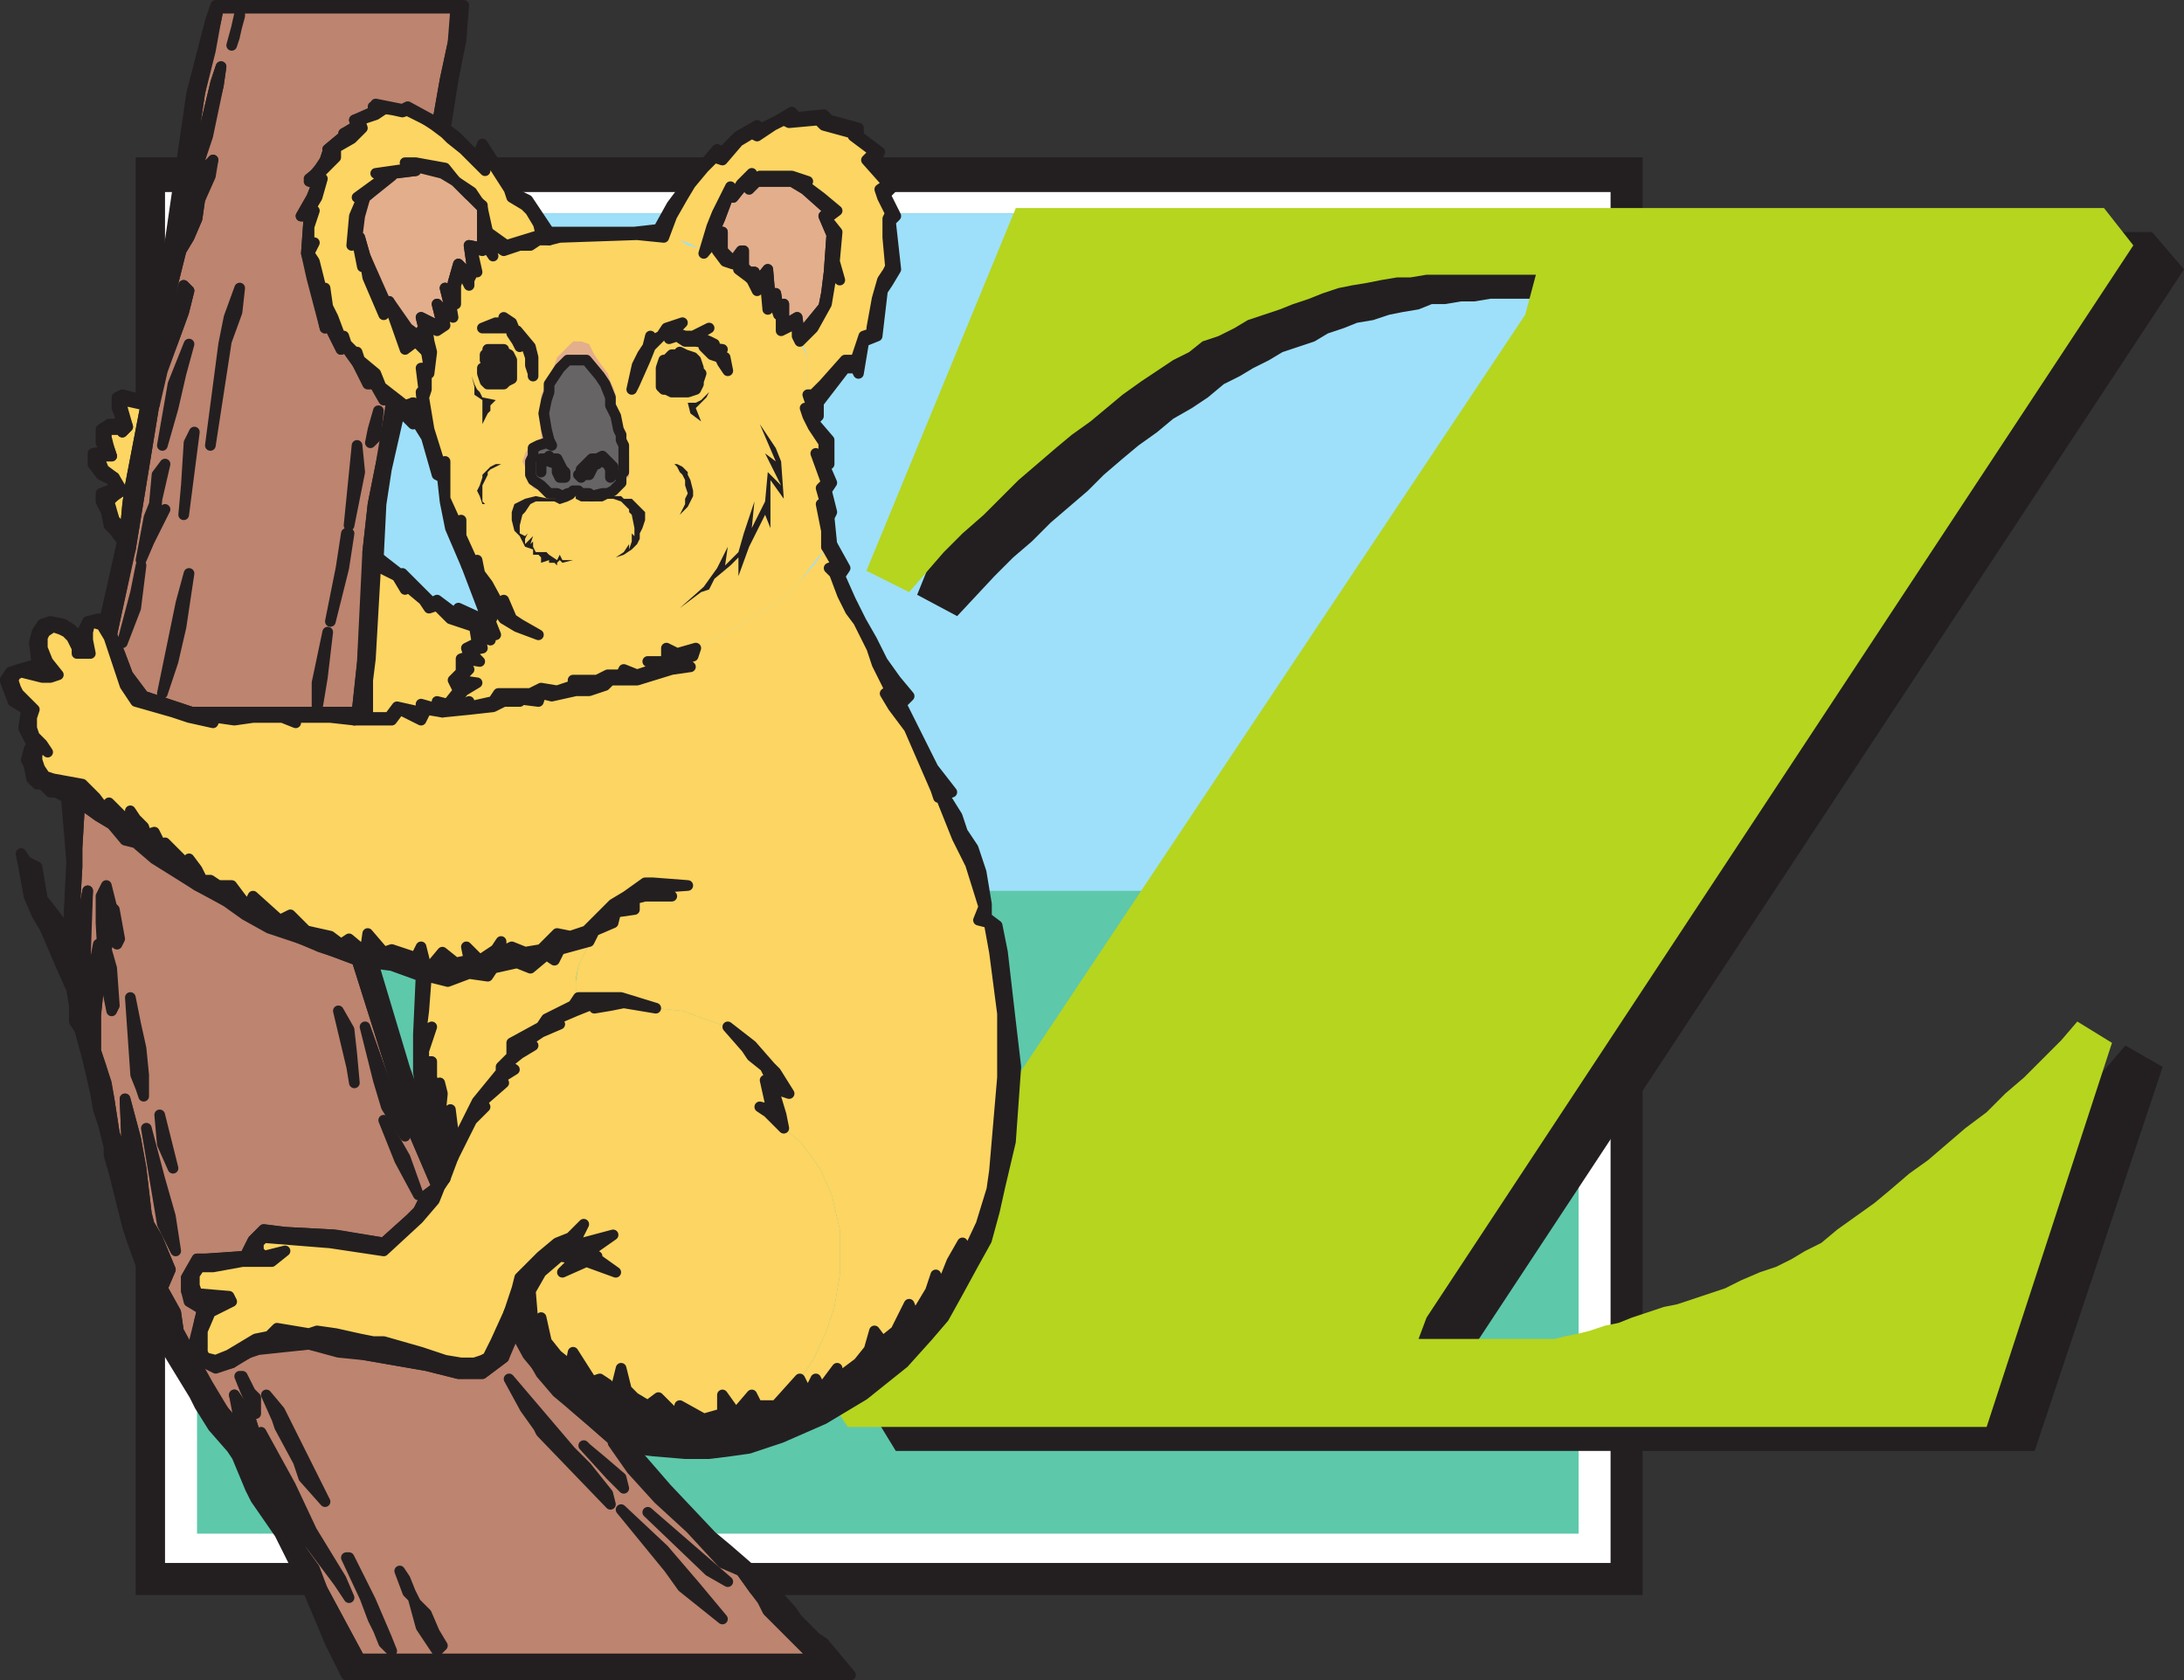 <svg xmlns="http://www.w3.org/2000/svg" width="614.154" height="472.5"><rect width="100%" height="100%" fill="#333333" stroke="none"/><path fill="#231f20" fill-rule="evenodd" d="M38.154 44.25h423.75V448.5H38.154V44.25"/><path fill="#231f20" fill-rule="evenodd" d="M41.904 197.25h416.25v99H41.904v-99"/><path fill="#231f20" fill-rule="evenodd" d="M41.904 205.5h416.25v81.75H41.904V205.5"/><path fill="#231f20" fill-rule="evenodd" d="M41.904 235.5h416.25V258H41.904v-22.5"/><path fill="#fff" fill-rule="evenodd" d="M46.404 54h406.5v385.5h-406.5V54"/><path fill="#fff" fill-rule="evenodd" d="M50.904 199.5h397.5V294h-397.5v-94.5"/><path fill="#fff" fill-rule="evenodd" d="M50.904 207.75h397.5V285h-397.5v-77.25"/><path fill="#fff" fill-rule="evenodd" d="M50.904 235.5h397.5v21.75h-397.5V235.5"/><path fill="#fff" fill-rule="evenodd" d="M56.154 202.5h387.75v93H56.154v-93"/><path fill="#fff" fill-rule="evenodd" d="M56.154 210.75h387.75v75.75H56.154v-75.75"/><path fill="#fff" fill-rule="evenodd" d="M56.154 237.75h387.75v21.75H56.154v-21.75"/><path fill="#5ec8ab" fill-rule="evenodd" d="M55.404 60h388.5v371.25h-388.5V60"/><path fill="#9ee0f9" fill-rule="evenodd" d="M55.404 60h388.5v190.5h-388.5V60"/><path fill="#231f20" fill-rule="evenodd" d="m614.154 75.75-198.75 301.5-3 6h42l3.75-.75 3-1.5 3.75-.75 4.5-1.5 3.75-1.5 4.5-1.5 3.75-.75 18-6 4.5-2.25 5.25-1.5 4.5-2.25 3.75-1.5 4.5-2.25 9-6 5.25-3.75 4.5-3.75 5.25-4.5 5.25-3.75 5.25-4.5 5.25-3.75 10.5-9 6-5.25 10.5-10.5 9-10.5 10.5 6-36 108h-320.25l-8.25-13.5L443.154 96l3-12h-27l-4.5.75h-3.75l-4.5.75h-3.75l-3.75 1.5-4.5.75-3.75.75-4.5 1.5-4.5.75-3.75 1.5-4.5 1.5-3.75 2.25-9 3-3.75 2.25-4.5 2.25-3.75 2.25-4.5 2.25-4.5 3.75-4.5 3-5.25 3-4.5 3.75-5.25 3.75-4.5 3.75-5.25 4.5-4.5 4.5-10.5 9-5.25 5.25-5.25 4.5-5.25 5.25-10.5 11.25-11.25-6 41.25-102h306l9 10.5"/><path fill="#b5d51f" fill-rule="evenodd" d="m599.904 69-198.75 301.5-2.25 6h38.25l3-.75 3.75-.75 3-.75 4.5-1.5 3.75-.75 3.75-1.5 9-3 3.75-.75 13.5-4.5 4.5-2.25 5.25-2.25 4.5-1.5 4.5-2.25 3.75-2.25 4.5-2.25 4.5-3.75 10.5-7.5 4.5-3.75 5.25-4.5 5.25-3.75 10.5-9 6-4.5 5.25-5.25 5.25-4.5 10.5-10.5 4.5-5.25 9.75 6-35.25 108h-320.25l-9-13.5 199.5-299.25 3-11.25h-30.75l-4.5.75h-3.75l-4.5.75-3.75.75-4.5.75-3.75.75-4.5 1.5-3.75 1.5-4.5 1.5-3.75 1.5-9 3-3.75 2.25-4.5 2.25-4.5 1.5-3.75 3-4.5 2.25-9 6-5.25 3.75-9 7.5-5.25 3.75-4.5 3.75-10.5 9-9.75 9.75-6 5.25-5.25 5.25-9.75 11.25-12-6 42-102h306l8.25 10.5"/><path fill="#fdd562" fill-rule="evenodd" d="m224.904 387.75 2.25 4.5 2.25-4.5 1.5 3.75 4.5-6.75v3l6-4.5 2.25-3 2.25-6 2.25 3 3.75-3 3.75-7.5 1.5 4.5 4.5-8.25 1.5-4.5 1.5 3.75 3-7.5 3-4.5-1.5 6.75 6.75-12.75 3-9 .75-6 2.25-26.25v-17.25l-2.25-18-1.5-8.25-3-.75 1.5-3.75-3.75-12-2.25-4.5-2.25-3-3.75-11.25h-1.5V222l-7.5-17.25-4.5-6-2.25-3.75h1.5l-.75-2.25-3-6-1.5-4.5-3.75-7.5-3-3-1.5-4.5-2.25-6-1.5-1.5 2.25-.75-3-5.25-3 4.5-4.5 5.25-7.5 6.75-12.75 7.5-9 4.5-.75 2.25-4.5 2.25 3.75 1.5h-6l-9 3-7.5.75-1.5 1.5-4.5.75h-3.75l-6.75 2.25-3-1.5-.75 2.25h-6l.75.75-4.5-.75-2.25 1.5-15 1.5-4.5-.75-1.5 3-6-3-2.25 3h-10.5l-6.75-.75h-9.75v1.5l-3-1.5h-9l-5.25.75-5.25-.75-.75 1.5-6.75-1.5-3.75-1.5-10.5-3-3.75-4.5-4.5-13.5-2.25-3-.75-.75-2.25-.75-.75 3V180l.75 3.75h-3l-2.25-4.5-1.5-1.5-1.5-.75-2.25-.75-3 3 .75 3 .75 3.75 3 3.75-2.25.75h-2.25l-6-1.5-1.5.75v3.75l.75 1.5 4.5 4.5v2.25l-.75 3 .75 2.25 4.5 4.5-1.5-.75h-.75l-1.5.75v2.25l.75 2.25 1.5 2.25 2.25.75 9 1.5 3.75 3.75 2.25 3 .75-1.5 4.5 4.5h2.25V228l3 4.5.75 2.25 2.25-.75 2.25 4.5.75-1.5 4.5 4.5 2.25 1.5.75-1.5 1.5 3 2.25 3h1.5l2.25 1.5h3.75l5.25 6 .75-3 7.5 6.75 3-1.5 4.5 4.5 6.75 1.5 3 1.5 3-.75 4.5 3.75v-5.25l5.25 5.25 2.25-.75 6 2.25 1.5-3 2.25 6 3.75-4.5 3.75 3 3.75-1.5-.75-3 3.75 3.75 4.5-3 1.5-3v3.75l3-1.5 3.75 1.5 4.5-.75 4.5-4.5 3.75.75 4.5-1.5 7.5-7.5 3.75-2.25 5.25-3.75h3l9 .75-10.5.75 6 2.25h-7.5l-3 .75.75 3-5.25.75-1.5 3-5.25 2.25-1.5 2.25-.75 3-2.25 4.5-.75 4.5v2.25l.75 2.25h12l9.75 3 7.5.75 8.25 3 4.5 1.5 6.75 5.25 5.25 6 1.5 1.5 3.75 6-4.5-1.5 1.5 7.5 1.5 3.75 4.5 3.75 3 3.75 3 4.5 3 6.75 2.25 9.75v12.75l-1.5 9-2.25 6.75-3.75 8.25-3.75 5.25M119.904 99l-3-3-3 1.5-4.5-12-1.5 2.25-4.5-9.75-.75-4.5-.75 1.5-1.5-7.5-1.5.75 1.5-7.5 1.5-5.25h-1.5l8.25-6-3-.75 10.5-1.5-2.25-1.5h3l8.25 1.5 3 3.75 4.5 3 3 3.75 1.5 7.5 5.25 3.75 9.75-3-.75-3-2.25-3-2.25-2.25-3-2.25-1.5-2.25-6-10.5V48l-6-6-3.75-3-1.5-1.5-3-2.25-6.75-3.75h-3l-6-.75 1.5.75-2.25.75-4.5 2.25.75 1.5-3 3-6 3h.75v3l-4.5 5.25 1.5.75-2.25 4.5-1.5 3.75h.75l-.75 5.25v6.75l.75-3-.75 3 .75 2.25.75 3 2.25 6 .75-1.5.75 5.25.75 3 3 5.25h.75l.75 2.25 2.25 2.25.75-.75.75 3 4.5 3.75 1.5 3.75 6.75 5.25 2.25-.75 2.25 5.25v-15.75l2.25.75-.75-4.5m107.25 12h2.25l2.25-3 6-6.75h3l2.25-6.75 2.25-.75v-1.5l1.5-8.25 2.25-5.25.75-2.25.75-1.5-.75-8.25V61.5l.75-2.25-2.25-3.75-.75-2.25 2.25-1.5-6-6.75 2.25-2.25-6-4.5v-.75l-8.25-3-1.5-.75-8.25.75-1.5-.75-3 1.5-4.5 3-1.5-.75-3.75 1.5-4.5 6-2.25-.75-3 3-3 4.5-3 3-2.25 6-3 6h1.5l3 .75 2.25.75 3 1.5 1.5 1.5 2.25-8.25 1.5-3.75 3.75-7.5.75 3.75 2.25-3.75 3-3.75v2.25l3-1.5 8.25.75 4.5.75-2.25.75 6 4.5 4.5 3.75-3 2.25 3 3.75-.75 7.5 1.5 5.25-2.25-1.5-1.5 9-3.75 6.75-3.75 3.75 1.5 2.25.75 3V111"/><path fill="#fdd562" fill-rule="evenodd" d="M119.904 274.5v9.75l-.75 5.25 3-.75-2.25 6v3.75h2.25v4.5l.75 4.5 1.5-3 .75 3-.75 7.5.75 3 2.25-6 .75 6 .75 3 1.5-3.75 3.75-6.75 6.75-9V300l3-3v-3.75l8.25-4.5 1.5-2.25 7.5-3.75 1.5-2.25-.75-2.25v-3l.75-3.75 2.25-4.5.75-3-8.25 3-1.5 2.25-2.25-.75-4.5 3.75-3.75-2.25-6.75 2.25-1.5 1.5-4.5-.75-6.75 2.25-6-.75m-16.5-73.5-.75-3.75.75-6.75v-5.25l2.25-26.25 6 3.75 2.25 3V165l4.5 3.75 2.25 2.25 1.5-.75 3.75 3.75 7.5 2.25.75 4.5-3.75 1.5.75 2.25-2.25.75.75 3.75-3 2.25 1.5 3-3 3h-2.25v2.25l-5.25-2.25v3l-6-2.25-2.25 3.75-6-.75"/><path fill="#bd846f" fill-rule="evenodd" stroke="#231f20" stroke-linecap="round" stroke-linejoin="round" stroke-miterlimit="10" stroke-width="3" d="m22.404 225.75-.75 12.75v5.25l-.75 12.75.75 6.75 1.5-4.5 1.5-8.25-.75 21.75v8.25l.75.75 3-15.75v12.75l-.75 6.75v10.5l3 9 .75 4.5 1.5 9.75 2.25 6 1.5 2.25-.75-18 3 11.25 1.5 8.25 1.5 12.75.75 3 2.25 3.75 3.75 9-2.25 5.25 3.75 6.75.75 5.25 4.5 8.25 3.75 6.75 4.5 7.5 3.75 4.5 2.25 2.25-3-11.25 4.5 6.75 4.5 14.25 1.5 6 3.75 7.5 2.25 2.25 2.25 6.75 3.75 5.25 2.25 6 10.5 19.5h129l-13.5-13.5-1.5-3-3-3-3.75-5.25-5.25-3-8.25-9.75-9-7.5-7.5-8.25-6-8.25-6-5.25-5.25-4.5-4.5-3.75-4.5-5.25-3-5.25-5.25-8.25v3.75l-2.25 5.25-6 4.5h-6.75l-9-2.25-17.25-3-6.75-1.5-9-1.5-14.25.75-7.5 4.5-4.5.75-4.5-1.5-1.5-3 1.5-8.25.75-3-3-2.25-1.5-3v-3.75l3-5.25h3l10.5-.75 2.25-4.5 3-3 6 .75 14.25.75 13.5 2.25 7.5-6.75 2.25-2.25 2.25-4.5 3-2.25-9-21-13.5-42.75-6-2.25-3.75-1.5-6-2.25-9-3.75-6-3-5.25-3.75-9-4.5-12-8.25-5.25-4.5-3-.75-3.75-3.75-3.75-2.25-5.25-3.75m100.5-190.5 2.25-12.75 2.25-10.5.75-9.75h-66.75L60.654 6l-2.25 7.5-2.25 12.75L52.404 51l.75-3.75 3.75-8.25 3.75-15.75 1.5-4.5-.75 5.25-3.75 14.25-1.5 6.75-.75 3-2.25 5.25v3l-1.5 4.5-.75 4.5 2.25-5.25 3-6.75 1.5-4.5v-1.5l2.25-2.25-1.5 3.75-2.25 7.5-.75 5.25-2.25 5.25-2.25 3.75-2.25 9-.75 3.75-1.5 4.5-.75 4.5-.75 3.75-.75 2.25 3-6 3.75-8.25.75-3.75 1.5 1.5-1.5 6-3 8.25-3 7.5-2.25 9.75-6.75 41.25-5.25 24 2.25 5.25 2.25 6 4.5 6 13.5 4.5h46.5l1.5-14.25 1.5-30.75 1.5-13.5 2.25-11.25 3-18h-2.25l-3-5.25-1.5.75-3-6-3.75-5.25-.75 1.5-3.75-7.5-.75 1.5L87.654 78l-1.5-6.75.75-10.5h-2.25l3-5.25 1.5-3.75-2.25-.75 3-3.75 1.5-2.25.75-2.25V42l4.5-3.75v-.75l3.75-1.5-.75-2.25 6.75-2.25-1.5-1.5 4.5.75h4.5l9 4.5"/><path fill="#fdd562" fill-rule="evenodd" d="m149.904 372 2.25-.75 1.5 6 3 4.5 3.75 2.25.75-3.75 5.25 8.25 3-.75 1.5 1.5.75 5.25 1.5-3.75 1.5-6 1.5 6.75 2.25 1.5 3.75 2.25 3-2.25 5.25 5.25.75-3 6.75 3.75 5.25-1.5v-5.25l3.75 5.25 4.5-5.25 1.5 3h6l6-7.5 3.75-5.25 3.75-8.25 2.25-6.75 1.5-9v-12.75l-2.25-9.75-3-6.75-3-4.5-3-3.75-4.5-3.75-4.5-4.5-2.25-1.5 3 .75v-1.5l-1.5-6.75 2.25.75-2.25-4.5-5.25-4.5-5.25-6.75-4.5-1.5-8.25-3-7.5-.75-9-1.5-3.75.75-4.5.75.75-1.5-2.25.75-3.75 1.5-5.25 2.25.75 1.5-5.25 2.25-4.5 3 2.25.75-3.75 2.25-3.75 3 2.25 1.5-5.25 4.5h2.25l-6 5.25.75 1.5-3 3.75-6 9.75-2.25 6-.75 2.25-2.25 3.75-4.5 5.25-9 9-15-2.25-18.75-1.5-1.5.75v3l.75 1.5 6-1.5-3.75 3h-7.5l-9 1.5h-3.75l-1.5 2.25v3l.75 2.25 9.75.75v.75l-5.25 3.75-2.25 5.25-.75 5.25.75 2.25 3 .75 4.5-2.25 6.75-3.75 3.75-1.5 2.25-1.5 9 .75h7.5l6.75 2.25 4.5.75h3l10.5 2.25 6 3 4.5.75h3.75l2.25-.75 1.5-.75 2.25-4.5 3.75-8.25 2.25-6.75.75-3 6-6 4.5-3.75 3.75-1.5 4.5-3.75-3.75 6 11.25-3-6.75 5.25 3 .75v.75l4.5 3.75-8.25-3-6 3 3-3.75-4.5-.75-5.25 4.5-2.25 5.25v9m82.5-218.25v-4.5l-1.5-7.5h1.5l-1.5-5.25 1.5-.75-3-9 2.25 2.25v-4.5l-3-4.5-1.5-3-.75-2.25 2.25.75-1.5-4.5v-9.75l-.75-2.25-2.25-4.5v-3.75l-4.5 3V87l-.75 1.5-1.5-4.5-1.5 3-.75-9-2.25 3.75-1.5-3.75h-.75l-3-2.25.75-3-2.25 1.5-2.25-1.5-2.25-2.25v-3.75l-3.75 4.5-1.5-1.5-3-.75-2.25-1.5-2.25-.75h-2.25l-6.75-.75-21.75.75-3.75.75h-3l-2.25 1.5h-3l-3.75 1.5-4.5-3 .75 4.5-1.5-2.25-1.5.75-2.25-.75.75 6.75-.75-.75-1.5 2.25v2.25l-2.25-4.5-1.5 4.5v5.25l-1.5-.75.75 4.5-3-2.25.75 4.5-2.25.75-3-1.5.75 5.25 1.5 3-1.5 6h-.75v4.5l-.75 2.25 1.5 9 3.75 12 .75-3v10.5l3.75 8.25.75-2.25v4.5l3.75 8.25.75-2.25.75 4.5 2.25 3 5.25 7.5-.75-3 2.25 5.25 2.25 1.5 5.25 3-6-2.25-3-2.25-7.5-9.75 3.75 8.25-.75 2.25 1.5 3.75h-2.25l.75 1.5-3-1.5.75 3.75-3.75.75 3 3-4.5-.75 1.5 3-3 3h5.25l-3.75 3-3 3.75-3 2.25 7.5-3v1.5l7.5-1.5 1.5-2.25h9l2.25-1.5 4.5.75 4.5-.75v-2.25h7.5l2.25-1.5h3.75l.75-1.5 3.75 1.5 6.75-1.5-3.75-2.25h5.25v-3.75l3 2.25 5.25-2.25 9-4.5 12.75-7.5 7.5-6.75 4.5-6 3-3.75"/><path fill="#231f20" fill-rule="evenodd" d="m197.154 166.5 2.25-.75 1.5-3 4.5-3.75 2.25-2.25V162l3-8.25 4.5-9 1.5 3.75V135l3.75 5.25-.75-10.5-1.5-3.75-4.5-6.75 4.5 10.5-3-2.25 4.5 9-3.75-3.75-.75 8.25-3.75 7.5.75-7.5-3 9-1.5 5.25-3.75 3.75.75-5.25-3 6-3.75 5.25-6.75 6 6-4.5"/><path fill="#e3ae8c" fill-rule="evenodd" stroke="#231f20" stroke-linecap="round" stroke-linejoin="round" stroke-miterlimit="10" stroke-width="3" d="M135.654 66.75v-9l-3.75-3-6.75-6.75-9-1.5.75 1.5-6 .75-.75.75-7.5 6-1.5 5.25-.75 6h.75l1.5 5.25 6 13.5.75-.75 5.25 7.5 3 2.25 2.25 1.5-1.5-3 .75-.75-.75-3 4.5 2.25h1.5l-1.5-6 1.5 1.5h2.25l-1.5-6 2.25 3v-4.5l1.5-5.25 3 3 .75-3-.75-5.25 3.75.75v-3"/><path fill="none" stroke="#231f20" stroke-linecap="round" stroke-linejoin="round" stroke-miterlimit="10" stroke-width="3" d="m98.154 449.25-2.25-5.25-8.25-13.5-6-12.75-8.25-15 6.75 18.75 3.75 6.75 2.25 4.5 9 12 3 4.5"/><path fill="#e3ae8c" fill-rule="evenodd" d="m158.154 140.25 3.75-.75V138h-.75l-.75.75h-1.5l-1.5.75-.75-.75-3-.75-1.5-.75-2.25-2.25-1.5-3v-1.5l.75-3 .75-1.5 1.5-.75 2.25-.75 1.5.75-1.5-1.5-.75-3-.75-5.25 1.5-3 .75-3.75 1.5-3 .75-2.25 2.25-2.25h5.25l2.25 1.5 1.5 3 2.25 3 1.5 2.25 1.5 6v3.75l1.5 3 .75 3v6.75l-1.5 2.25-3 3h-2.25l-2.25.75-2.25-.75-1.5-.75h-.75v1.5l3.75.75 2.25-.75 3-.75 3-1.5.75-.75.75-1.5 1.5-.75v-6l-.75-3-1.5-4.5V117l-1.5-1.5V111l-.75-2.25-.75-1.5-.75-2.25-2.25-3-1.5-2.25-1.5-3-2.25-.75h-2.25l-4.5 4.5-.75 2.25-1.5 3-.75 2.25-1.5 3v12.75l-2.25.75-.75.75-1.5 2.25-.75 2.25.75 1.5v2.25l1.5 1.5.75 2.25 2.25.75 1.5.75 4.5 1.5"/><path fill="#e3ae8c" fill-rule="evenodd" stroke="#231f20" stroke-linecap="round" stroke-linejoin="round" stroke-miterlimit="10" stroke-width="3" d="m224.904 94.5-.75-5.25-3.75 2.25v-6l-1.5 2.25-.75-5.25-1.5 2.25-.75-9-3 3.75-.75-3h-1.5l-1.5-1.5v-4.5l-3 3-3-3v-5.25l-3.75 3 3-6.75 2.25-6h1.5l3-3.75 1.5.75 2.25-1.5h9.75l3.75 2.25 6.75 6-1.5 1.5 2.25 5.25-.75 10.5-.75 6-.75 3.75-6.75 8.25"/><path fill="#fdd562" fill-rule="evenodd" stroke="#231f20" stroke-linecap="round" stroke-linejoin="round" stroke-miterlimit="10" stroke-width="3" d="m35.154 150 .75-8.25.75-5.25 3.75-19.5.75-3.75-6.75-.75-.75 1.5 2.25 6-1.5 1.5v-.75h-5.25V123l1.5 3 .75 2.25h-3.75l.75 3.75 3.75 2.25 1.5 3.75-3 3 1.5 5.25 3 3.75"/><path fill="none" stroke="#231f20" stroke-linecap="round" stroke-linejoin="round" stroke-miterlimit="10" stroke-width="3" d="m171.654 423-.75-3-6-7.5-4.5-4.5-17.25-20.25 4.5 8.25 3.75 5.25.75 1.5 19.5 20.25m31.5 32.25-7.5-9-9-10.5-12-11.25 13.5 16.5 3.75 5.25 11.25 9m-111.75-33-12.75-25.5-3.75-4.5 3 6.75.75 2.25 5.25 9.75 1.5 4.5 6 6.75m18.75 42-1.5-3.75-4.5-10.5-6-12h-.75l5.25 11.25 2.25 6 1.5 3 1.5 3.75 2.25 2.25m94.5-19.5-22.5-19.5 17.25 16.5 5.25 3m-81.75 19.5 1.5-1.5-2.25-3.75-2.25-5.25-3-3-1.5-3-1.5-3.75-1.5-2.25 2.25 6 1.5 1.5 2.25 8.25 4.5 6.75"/><path fill="#231f20" fill-rule="evenodd" d="M161.904 139.5v.75l1.5.75h6l1.5-.75h1.5l2.25.75 2.25 2.25v.75l.75.75.75 3.75v2.25l-.75-.75v2.25l-.75 2.25V153l-1.5 2.25-2.25 1.5 2.25-.75 2.25-1.5 1.5-1.5.75-1.5V150l.75-1.5.75-2.25V144l-3.75-3.75h-2.25l-.75-.75h-4.5l-3 .75h-1.5l-3.75-.75m0 0-3.75.75h-3.75l-3.75-.75-3 .75-3 1.5-.75 2.25v2.25l.75 3 1.5 1.5 1.5 3 2.25.75v1.5h1.5l.75.75v1.5l2.25-.75v.75h1.5l.75.75v-.75l.75-.75.75.75 3-.75h-3l-.75-1.5-.75 1.5-2.25-1.5-.75-.75h-3l-.75-1.5v-1.5l-.75.75.75-2.25-2.25 2.25v-1.5l.75-1.5-.75.75-1.5-.75v-2.25l.75-3 .75-.75 1.5-2.25 1.5-.75h5.25l1.5.75 2.25-.75 1.5-.75.75-.75m29.25 5.25 2.25-2.25 1.5-3V138l-.75-3-.75-1.5v-.75l-1.5-1.5-1.5-.75h-.75l.75.75.75 1.5.75.75.75 1.5v1.5l.75 2.25-.75 1.5v1.5l-1.5 3m-55.5-25.5 1.5-3 .75-.75V114l1.5-1.5-3.75-.75-.75-1.5-.75-.75-.75-1.5-.75-2.25.75 3V111l2.25 1.5v6.75"/><path fill="#231f20" fill-rule="evenodd" stroke="#231f20" stroke-linecap="round" stroke-linejoin="round" stroke-miterlimit="10" stroke-width="3" d="m175.404 418.5-.75-3-5.25-4.5-4.5-3.75-.75-.75 7.5 8.25 3.75 3.75"/><path fill="#231f20" fill-rule="evenodd" d="M135.654 141v-4.5l1.5-3v-.75l.75-.75 3-1.5h-1.5l-1.5.75-2.25 2.25v.75l-.75 2.25-.75 1.5.75 1.5.75 2.25h.75l-.75-.75"/><path fill="#231f20" fill-rule="evenodd" stroke="#231f20" stroke-linecap="round" stroke-linejoin="round" stroke-miterlimit="10" stroke-width="3" d="M71.904 397.5V393l-1.5-1.5-2.25-4.5h-.75l1.5 3.75 3 6.75"/><path fill="#231f20" fill-rule="evenodd" d="m197.154 118.5-1.5-3.75 3-3 1.5-3-.75 1.5-2.25 2.25-1.5.75h-2.25l.75 3 3 2.25"/><path fill="#231f20" fill-rule="evenodd" stroke="#231f20" stroke-linecap="round" stroke-linejoin="round" stroke-miterlimit="10" stroke-width="3" d="m65.154 12.75 2.25-8.25v-.75l-1.5 6.75-.75 2.25"/><path fill="#fff" fill-rule="evenodd" d="M141.654 103.5v-.75l-.75-1.5-1.5-.75-.75.75v2.25h3m48.75-.75-.75.75h-.75v.75l1.5 1.5.75-.75h.75v-1.5l-.75-.75h-.75"/><path fill="#676465" fill-rule="evenodd" stroke="#231f20" stroke-linecap="round" stroke-linejoin="round" stroke-miterlimit="10" stroke-width="3" d="m157.404 103.5-3 4.5v2.25l-.75 2.25-.75 3.75.75 4.5.75 3 .75 1.5-1.5-.75-2.25.75-1.5.75v2.25l-.75 1.5v3.75l.75 1.5 2.25 1.5 2.25 2.25h2.25l1.5.75 1.5-.75h.75l.75-.75h1.5l.75.75h2.25l.75.75 3-.75h1.5l1.5-.75 2.25-2.25v-2.25l.75-.75v-7.5l-.75-1.5v-1.5l-.75-1.5-.75-3.75-1.5-3v-2.25l-1.5-3.75-1.5-2.25-3.75-4.5h-5.25l-2.25 2.25"/><path fill="#231f20" fill-rule="evenodd" stroke="#231f20" stroke-linecap="round" stroke-linejoin="round" stroke-miterlimit="10" stroke-width="3" d="m177.654 407.25 6 .75 9 .75h6.75l6-.75 5.25-.75 9-3 12-5.25 11.25-6.75 11.25-9 6.75-7.5 4.5-5.25 3.75-6.75 4.5-8.25 3.75-6.75 2.25-8.25 1.5-6.75 3-12.75 1.5-21-1.5-12.75-2.25-19.5-1.5-7.5-3-2.25v-3.75l-1.5-9-2.25-6.75-3-4.5-1.5-4.5-3.75-6 2.25-.75-5.25-6.75-9-18 2.25-2.25-3.75-4.5-3.75-5.25-3-6-3-5.25-3-6-3-6.75 1.5-2.25-3.75-6.75-1.5.75 3 5.25-2.25.75 1.5 1.5 2.25 6 2.25 4.5 2.25 3 3.75 7.5 1.5 4.5 3 6 .75 2.25h-1.5l2.25 3.75 4.5 6 7.5 17.25.75 2.25h.75l4.5 11.25 3.75 7.5 3.75 12-1.5 3.75 3 .75 1.5 8.25 2.25 17.25v18l-2.25 26.25-.75 5.25-3 9.75-6 12.75.75-7.5-3 5.25-3 7.5-1.5-3.75-1.5 4.5-4.5 7.5-1.5-3.75-3.75 7.5-3.75 3-2.25-3-1.5 5.25-3 3.75-6 4.5v-3l-4.5 6-1.5-3-2.25 4.5-2.25-4.5-6.75 7.5h-5.25l-1.5-3-4.5 5.25-3.75-5.25v5.25l-5.25 1.5-6.75-3.75-.75 3-5.25-5.25-3 2.25-3.75-2.25-2.25-2.25-1.5-6-1.5 6-1.5 3.75-.75-5.25-2.25-1.5-2.25.75-5.25-8.25-.75 3.75-3.75-3-3-3.75-1.5-6.75-2.25 1.5-6.75-3 .75 3.75 4.5 8.25 3.75 4.5 4.5 5.25 4.5 4.5 5.25 4.5 6 5.25 5.25 2.25"/><path fill="#231f20" fill-rule="evenodd" stroke="#231f20" stroke-linecap="round" stroke-linejoin="round" stroke-miterlimit="10" stroke-width="3" d="m22.404 225.75-3.75-1.5 1.5 18-.75 15 .75 6-3-3.75-5.25-6.75-1.5-9-3-1.5-1.5-2.25.75 3.75 1.5 8.25 2.25 5.25 2.25 3.75 4.5 10.5 3 6.75.75 4.5v4.5l1.5 2.25 2.25 8.25 2.25 9.75.75 4.5 1.5 4.5 1.5 6v2.25l1.5 5.25 3.75 15 1.5 4.5 3 8.25v3l6 18 8.25 13.5 1.5 3 3.75 6 5.25 6 1.5 2.25 3.75 9 1.5 3 6.75 9.75 8.25 16.5 6 14.25 4.5 9h141.75l-7.5-9-2.25-1.5-5.25-5.25-1.5-2.25-6.75-7.5-11.25-9.75-4.5-3.75-12.75-13.5-9.75-11.25-5.25-1.5 5.25 7.5 7.5 8.25 9 8.25 9 9.75 5.25 2.25 3.75 5.25 2.25 3 1.5 3 13.5 13.5h-128.25l-10.5-19.5-3-6-3-5.25-2.25-6-2.25-3-3.75-7.5-1.5-6-4.5-14.25-4.5-6.75 2.25 12-1.5-3-3.75-4.5-5.25-6.75-3-7.5-4.5-8.25-.75-5.25-3.75-6.75 2.25-5.25-3.75-9-2.25-3.75-.75-3-1.5-12.75-1.5-8.25-3-11.25.75 18-1.5-2.25-2.25-6-1.5-9.75-.75-3.75-1.5-5.25-1.5-4.5v-9.75l.75-7.5v-12l-3 15.75-.75-1.5-.75-8.25 1.5-21.75-1.5 8.25-1.5 4.5-.75-6 .75-13.5v-5.25l.75-12.75"/><path fill="#231f20" fill-rule="evenodd" stroke="#231f20" stroke-linecap="round" stroke-linejoin="round" stroke-miterlimit="10" stroke-width="3" d="m22.404 225.75 5.25 3.75 3.75 2.25 3.75 4.5 3 .75 5.25 4.5 12 7.5 8.25 4.5 5.25 3.75 6.75 3.75 9 3 5.25 2.25 4.5 1.5 6 2.25 3.75.75 6 .75 8.25 3-.75 16.5v10.5l1.5 9.75 4.5 18.75 1.5 1.5 2.25-6 .75-4.5-.75-3-.75-6-1.5 6-1.5-3 .75-7.5-.75-3-.75 3-1.5-4.5v-4.5h-2.25v-3l2.25-6.75-3 1.5.75-6 .75-9.75v-2.25l-1.5-6-1.5 3-6.75-2.25-2.25.75-4.5-5.25-.75 5.25-4.5-3.75-2.25 1.5-3-2.25-6.75-1.5-4.5-4.5-3 1.5-7.5-6.75-1.5 3-4.5-6h-3.75l-2.25-1.5h-2.25l-1.5-3-2.25-3-.75 1.5-6-6-.75 1.5-2.25-4.5-2.25.75-.75-2.25-2.25-2.25-1.5-2.25v2.25h-1.5l-4.5-4.5-1.5 1.5-2.25-3-3.75-3.75-8.25-1.5-2.25-.75-1.5-2.25-.75-2.25v-2.25l1.5-.75h.75l.75.75-1.5-2.25-2.25-2.25-.75-2.25v-3l.75-2.25-4.5-4.5-.75-1.5-.75-2.25.75-1.5 1.5-.75 6 1.5h2.25l2.25-.75-3-3.75-1.5-3.75v-3l.75-1.5 2.25-1.5 2.25.75 1.5.75 1.5 1.5 1.5 3v1.5h3.75l-.75-3.75v-2.25l.75-3 2.25.75h.75l2.25 3.75 4.5 13.5 3 4.5 10.5 3 4.5 1.5 6.75 1.5.75-1.5 5.25.75 5.25-.75h8.25l3.75 1.5-.75-1.5h10.5l6.75.75v-2.25h-45.75l-13.5-4.5-4.5-6-2.25-6-2.25-5.25-3-3-.75-1.5-3 .75-1.5 3-1.5.75-1.5-1.5-2.25-1.5-3.75-.75-2.25.75-1.5 2.25-.75 3 .75 6-5.25 1.5-2.25.75-1.5 2.25 2.25 6 3.75 2.25-.75 5.25 2.25 4.5-.75 1.5-.75 3 .75 1.5.75 3.75 1.5 1.5h1.5l2.25 2.25h1.5l3 1.5 3.75 1.5m211.5-72.75-.75-7.5.75-1.5-1.5-6 1.5-2.25-2.25-5.25h1.5v-6.75l-4.5-5.25 1.5-1.5v-3.75l7.5-9.75h3l.75 1.5 1.5-9 3.75-1.5 1.5-12.75 1.5-2.25 2.25-3.75-1.5-13.5 1.5-1.5-3-6 2.25-2.25-3-3.75-2.25-3 1.5-3-6-4.5V36l-8.25-2.25-1.5-1.5-7.5.75-1.5-1.5-3.75 2.25-6 3v-1.5l-5.25 3-4.5 4.5-1.5-.75-4.5 5.25-3.75 4.5-4.5 6-3.75 6.75-6.75.75h-24v2.25l3-.75 21.75-.75 7.5.75 2.25-6 3-5.25 2.25-3.75 3.75-4.5 3-3 2.25.75 4.5-5.25 3.75-2.25 1.5.75 4.5-3 3-1.5 1.5.75 8.25-.75 1.5 1.5 8.25 2.25v.75l6 4.5-2.25 2.25 6 6.75-2.25 1.5.75 2.25 2.25 4.5-.75 1.5v5.25l.75 8.25-.75 1.5-1.5 2.25-1.5 5.25-1.5 8.25v1.5l-2.25.75-2.25 6.75h-3l-6 6.75-3 3h-1.5l1.5 4.5-2.25-.75.75 2.25 1.5 3 3 4.5v4.5l-2.25-1.5 3 8.25-1.5 1.5 1.5 5.25-1.5-.75 1.5 7.5v4.5l1.5-.75"/><path fill="#231f20" fill-rule="evenodd" stroke="#231f20" stroke-linecap="round" stroke-linejoin="round" stroke-miterlimit="10" stroke-width="3" d="m154.404 65.25-2.25.75-9.75 3-5.25-3.75-1.5 1.5v3l-3.75-.75.75 5.25-.75 3-3-3-1.5 5.25V84l-2.25-3 1.5 6h-2.25l-1.5-1.5 1.5 6h-1.5l-4.5-2.25.75 3-.75 1.5 1.5 2.25v3l.75 4.5h-2.25l.75 6-.75.75.75 8.25-3-5.25V117l3.75 6 3 10.5 1.5.75.75 6.75 1.5 7.5 4.5 10.5 3.75 5.25 6.75 9.75 3.75 2.25 6 2.25-5.25-3-2.25-1.5-2.25-5.25v3.75l-4.5-8.25-2.25-3-.75-3.75-.75 1.5-3.75-8.25v-4.5l-.75 2.25-3.75-8.25v-10.5l-.75 3-3.75-12-1.5-9 .75-2.25V105h.75l.75-6-.75-3-.75-5.25 3 2.25 2.25-1.5-.75-4.5 3 2.25-.75-4.5 1.5.75v-5.25l1.5-4.5 2.25 4.5v-1.5l1.5-3 .75.75-1.5-6.75 3 .75 1.5-.75 1.5 2.25-1.5-4.5 4.5 3 4.5-1.5h3l2.25-1.5h3v-2.25m-29.25-28.5 2.25-14.25 2.25-11.25.75-9.75h-69.75l-1.5 4.5-5.25 20.25-6 41.25-2.25 11.25-2.25 15-1.5 12-1.5 6.75 3 1.5 2.25-9.75 6-16.5 1.5-6-1.5-1.5-.75 3.75-3.75 8.25-3 6 .75-2.25.75-3.75.75-4.5 1.5-3.75.75-4.5 2.25-9 2.25-3.75 2.25-5.25.75-5.25 3-6.75.75-4.5-1.5 2.25-.75 1.5-1.5 5.25-2.25 6-3 5.25.75-4.5 1.5-4.5.75-3 1.5-4.5.75-3.75 2.25-6.75 3-14.25.75-5.25-1.5 4.5L56.904 39l-3 8.25-1.5 3.75 3.75-24.75 3-12 1.5-8.25.75-3.75h67.5l-1.5 9.75-2.25 10.5-2.25 12.75 2.25 1.5m18.75 336-.75-3.75-3.75 8.25-2.25 4.5-1.5.75-2.25.75h-3.75l-4.5-.75-6.75-2.25-10.5-3h-3l-3.75-.75-6.75-1.5-5.25-.75-2.25.75-9-1.5-2.25 2.25-3.75.75-7.5 4.5-3.75 1.5-3-.75-.75-1.5v-6l2.25-5.25 6-3-.75-1.5-9-.75-.75-2.25v-3l1.5-2.25h3.75l8.25-1.5h8.25l3.75-3-6 1.5-1.5-1.5v-2.25l1.5-1.5 18.75 1.5 15 2.25 9.75-9 4.5-5.25 1.5-3.75 1.5-2.25-1.5-2.25-.75 4.5-3 2.25-2.25 4.5-2.25 2.25-7.5 6.75-14.25-2.25-13.5-.75-6-.75-3 3-2.25 4.5-11.25.75h-2.25l-3 5.25V363l.75 3 3.75 2.25-3 12 2.25 2.25 4.5 2.25 4.5-1.5 3-2.25 4.5-1.5 14.25-1.5 8.25 2.25 7.5.75 17.25 3 9 2.25h6.75l6-4.5 1.5-5.25.75-3.75"/><path fill="#231f20" fill-rule="evenodd" stroke="#231f20" stroke-linecap="round" stroke-linejoin="round" stroke-miterlimit="10" stroke-width="3" d="m154.404 65.25-6-9-3-1.5-1.5-1.5-8.25-12.75-1.5 3.75-6-6-3-2.25-2.25-1.5-8.25-4.5-1.5.75-7.5-1.5.75 1.5-6.75 3 .75 1.5-3.75 2.25v.75l-4.5 3.75v.75l-1.5 4.5-3.75 3 2.25 1.5-1.5 3.75-3 5.25h2.25l-.75 10.5 2.25 6.75 3 14.25.75-1.5 3.75 7.5.75-1.5 3.75 5.25 3.75 6 .75-.75 3.75 5.25 2.25.75 1.5 2.25 3.75 3.75v-6l-2.25.75-6.75-5.25-1.5-3.75-4.5-3.75-.75-2.25h-.75l-2.25-2.25-.75-2.25-.75.75-2.25-6-1.5-3-.75-5.25-.75 1.5-2.25-9-1.5-2.25 1.5-3-1.5 3v-7.5l1.5-4.5h-1.5l2.25-3.75 1.5-5.25-1.5-.75 5.25-5.25V42h-.75l5.25-3 3-3-.75-2.25 4.5-1.5 2.25-1.5-1.5-.75 6.75 1.5 2.25-.75 6.75 4.5 3 2.25 1.5 1.5 3.75 3 6 6v-5.25l6.75 10.5.75 2.25 3.75 2.25 1.5 1.5 2.25 3.75.75 3 2.25-.75m-33.75 207-.75 2.25 6 1.5 6-2.25 5.25.75 1.5-2.25 6.75-1.5 3.75 1.5 4.5-3.75 2.25 1.5 1.5-3 8.25-2.25 1.5-3 5.25-2.25.75-3 5.25-.75v-3l3-.75h7.5l-6-2.25 10.5-.75-9.75-.75h-2.25l-5.25 3.75-3.75 2.25-7.5 7.5-4.5 1.5-3.75-.75-4.5 4.5-4.5.75-3.75-1.5-3 1.5v-3l-1.5 2.25-4.5 3-3.75-3.75.75 3.75-3.75.75-3.75-3-3.75 4.5m3.75-72 7.5-.75 6.75-.75 3-1.5h4.5l-.75-.75 6 .75.75-2.25 3 .75 6.75-1.5h3.75l4.5-1.5 1.5-1.5h7.5l9.75-3 5.25-.75-3.75-1.5 4.5-1.5.75-2.25-5.25 1.5-3-1.5V186h-5.25l3.75 1.5-6.75 2.25-3.75-1.5-.75 1.5h-3.75l-3 1.5h-6.75v1.5l-4.5 1.5-4.5-.75-3 1.5h-9l-1.5 2.25-6.75 1.5v-1.5l-7.5 3m-24 69.75 13.5 42.75 9 21 1.5-4.5-10.5-28.5-9-30-4.5-.75m27.75 51-.75 4.5 5.25-10.5 3.75-3.75-.75-1.5 6-5.25h-3l6-3.75-2.25-1.5 3.75-3 3.75-2.25-2.25-.75 4.5-3 5.25-2.25-.75-1.5 5.25-2.25 3.75-1.5 2.25-.75-.75 1.5 4.5-.75 3.75-.75 9 1.5-9.75-3h-12l-1.5 2.25-7.5 3.75-1.5 2.25-8.25 4.5V297l-3 3v1.5l-6.75 8.25-3.75 7.5-2.25 3.75"/><path fill="#231f20" fill-rule="evenodd" stroke="#231f20" stroke-linecap="round" stroke-linejoin="round" stroke-miterlimit="10" stroke-width="3" d="m119.904 99-.75-3-1.5-1.5-3.75-1.5-4.5-8.25-1.5.75-5.25-13.5-1.5-5.25h-.75v-6l2.25-5.25 6.75-6 .75-.75 6.75-.75-1.5-1.5 9 2.25 3.75 2.25 7.5 7.5v8.25l1.5-1.5-1.5-6.75-3-4.5-4.5-3-3-3.75-8.25-1.5h-3l2.25 1.5-10.5 1.5 3 .75-8.25 6h1.5l-2.25 5.25-.75 8.25 1.5-1.5 1.5 7.5.75-1.5.75 4.5 4.5 10.5 1.5-3 4.5 12.75 3-2.25 3 3m78-27.75 3.75-4.5v3.75l2.25 3 2.25.75 2.25-.75-.75 2.25 3 2.25.75.75 1.5 3 2.25-3 .75 8.25 1.5-3 1.5 4.5.75-1.5v6l4.5-2.25v3.75l.75 1.5v-1.5l-.75-5.25-3.75 2.25v-6l-1.5 1.5-.75-4.5-1.5 2.25-.75-9-3 3.75-.75-3h-1.5l-2.25-1.5v-4.5l-2.25 3-3-3v-5.25l-3.75 3 3-6.75 2.25-6h1.5l3-3.75 1.5 1.5 2.25-2.25h9.75l3.75 2.25 6.75 6-1.5 1.5 2.25 5.25-.75 10.5-.75 6-.75 3.75-6.75 8.25V96l3.75-3.75 3.75-6.75 1.5-9 2.25 2.25-1.5-5.25.75-8.25-3-3.75 3-2.25-4.5-3.75-6-4.5h2.25l-4.5-1.5h-9l-2.25 1.5v-2.25l-3 3-2.25 3.75-.75-3-3.75 7.5-1.5 3.75-2.25 7.5M131.154 159l6 15.75-8.25-3.75v2.25l-6-4.5-1.5.75-8.25-8.25v.75l-6.75-5.25-2.25-1.5-2.25 31.5-1.5 13.5-.75.75 3.75.75v-10.5l.75-6 1.5-26.25 6 3 2.25 3.75.75-.75 4.5 3.75 1.5 2.25 2.25-.75 3.75 3.75 6.75 2.25.75 4.5-3 1.5.75 2.25-2.25.75V189l-2.25 2.25 1.5 3-3 3.75-3-.75.75 2.25-5.25-1.5v2.25l-6.75-1.5-2.25 3h-6l-3.75-.75v1.5h10.5l2.25-3 6 3 1.5-3 4.5.75 3-2.25 3-3.75 3.75-2.25-5.25-.75 3-3-1.5-3 4.5.75-3-3 3.75-.75-.75-3.75 3 1.5-.75-1.5h2.25l-1.5-3.75.75-1.5-3.75-9-3.75-5.25"/><path fill="#231f20" fill-rule="evenodd" stroke="#231f20" stroke-linecap="round" stroke-linejoin="round" stroke-miterlimit="10" stroke-width="3" d="m110.904 113.25-3.75 17.25-2.25 11.25-1.5 13.5 3 1.5.75-15 1.5-9.75 3.75-16.5-1.5-2.25m-51.75 12 4.5-29.25 3-8.25.75-6.75-3 8.25-1.5 7.5-3.75 28.5m-15.75-12-3-.75.75.75-.75 3.75-3.75 19.5-.75 5.25-.75 8.25-.75 3 2.25 1.5 6.75-41.25"/><path fill="#231f20" fill-rule="evenodd" stroke="#231f20" stroke-linecap="round" stroke-linejoin="round" stroke-miterlimit="10" stroke-width="3" d="m40.404 112.5-6-1.5-1.5.75v3l1.5 3.75-2.25.75h-1.5l-2.25 1.5v3.75l1.5 2.25-3.75.75v3l2.25 3 3 1.5.75 2.25-3.75 1.5V141l1.5 3 .75 3.75 1.5 1.5 2.25 3 .75-3-3-3-2.25-5.25 4.5-3-2.25-3.75-3-2.25-1.5-3.75h3.75l-.75-2.25-.75-3v-2.25h4.5v.75l1.5-1.5-1.5-5.25v-2.25l6.75 1.5-.75-1.5m-9 171.75.75-1.5-.75-10.5-1.5-5.25 1.5-6 1.5 4.5.75-1.5-1.5-8.25-.75-.75-1.5-6-1.5 3v7.5l.75 13.5 2.25 11.25M45.654 195l3-9 2.25-9.75 2.25-15-2.25 8.25-5.25 25.5m68.25 124.5-3.75-9.75-7.5-21 3.75 15 2.25 7.5 5.25 8.25m36 52.5-.75-9 3-5.25 5.25-4.5 4.5.75-3.75 3.75 6.75-3 8.25 3-5.25-3.75v-.75l-3-.75 7.5-5.25-11.25 3 3-6-3.75 3.75-3.75 1.5-4.5 3.75-6 6-.75 3-2.25 6.75 6.75 3M48.654 114.75l2.25-9.75 2.25-8.25-4.5 11.25-3 17.25 3-10.5m-8.25 193.5v-6l-.75-7.5-1.5-6.75-1.5-7.5 1.5 21.75 1.5 3.75.75 2.25m180 9-.75-3.75-2.25-7.5 4.5 1.5-3.75-6-1.5-1.5-5.25-6-6.75-5.25 5.25 6 1.5 2.25 3.75 3 2.25 4.5-2.25-.75 1.5 6.75v1.5l-3-.75 2.25 1.5 4.5 4.5m-178.5-165 4.5-9-3 4.5.75-7.5 2.25-9.75-2.25 3-.75 8.25-1.5 3.75-2.25 12 2.25-5.25m-10.5 26.25 5.25-24.75-2.25-1.5-3 13.5-2.25 9.75 2.25 3m61.5-3.75 3.75-15 1.5-9.75h-.75l-1.5 9.75-3 15m85.5-66.75 3-6.75 1.5-3.75 5.25-5.25v3l2.25-.75 2.25 1.5h3l5.25.75-1.5-.75-3.75-1.5 3.75-2.25-4.5 2.25h-2.25l-2.25-.75v-1.5l1.5-1.5-4.5 1.5-1.5 2.25-3 1.5v-1.5l-.75 3-1.5 2.25-1.5 3-1.5 6.75.75-1.5m-126.75 36.75 3-23.25-1.5 3-.75 12-.75 8.25"/><path fill="#231f20" fill-rule="evenodd" d="m98.154 147.75 3-15-.75-7.5zm0 0"/><path fill="none" stroke="#231f20" stroke-linecap="round" stroke-linejoin="round" stroke-miterlimit="10" stroke-width="3" d="m98.154 147.75 3-15-.75-7.5-2.25 22.5"/><path fill="#231f20" fill-rule="evenodd" stroke="#231f20" stroke-linecap="round" stroke-linejoin="round" stroke-miterlimit="10" stroke-width="3" d="m38.154 171 1.5-12-1.5 7.5-3.75 14.25 3.75-9.75m51 28.5 1.5-9 1.5-12.75-3 14.25v7.5m28.5 136.5-3.75-10.5-6-10.5 4.5 11.25 5.25 9.75m-18-31.5-.75-8.25-.75-6.75-3-5.25 3.75 15.75.75 4.5m50.25-198.75v-5.25l-.75-3-3.75-4.5v1.5l-1.5-3.75-2.25-1.5v2.25l-.75-.75h-1.5l-3.75 1.5h3.75-.75 3.75l.75-.75.75.75v1.5l1.5 2.25.75 1.5v-3l2.25 3.75.75 2.25v2.25l.75 2.25v.75"/><path fill="#231f20" fill-rule="evenodd" d="m48.654 328.5-3.75-15 .75 8.25zm0 0"/><path fill="none" stroke="#231f20" stroke-linecap="round" stroke-linejoin="round" stroke-miterlimit="10" stroke-width="3" d="m48.654 328.5-3.75-15 .75 8.25 3 6.75"/><path fill="#231f20" fill-rule="evenodd" stroke="#231f20" stroke-linecap="round" stroke-linejoin="round" stroke-miterlimit="10" stroke-width="3" d="m189.654 104.25.75-.75h.75V99l-.75.75h-1.5l-1.5 1.5h-.75l-.75 2.25v5.25l.75.75h.75l1.5.75h4.5l2.25-.75.75-1.5v-.75l.75-2.25-.75-.75v-.75l-.75-2.25-.75-.75-2.25-.75-1.5-.75v4.5l.75.75v.75h-.75l-.75.75-.75-.75v-.75m-48-1.5-.75.75-2.25-.75h-1.5l-1.5.75v1.5l.75 2.25.75.75h4.5l.75-.75 1.5-.75v-5.25l-.75-1.5-1.5-.75v-.75h-4.5V99l-.75.75v1.5h.75v1.5h1.5v-1.5h2.25l.75 1.5m-37.5 21.75 1.5-1.5.75-7.5-1.5 5.25-.75 3.75m61.5 9 1.5-3h.75l.75-.75h.75l1.5.75.75 1.5v2.25l.75-.75v-2.25l-3-3-1.5.75h-1.5l-3 3v.75l-.75.75.75.75.75-.75h1.5m-7.5.75h.75v-1.5l-.75-.75-1.5-3h-2.25v-.75l-.75.75h-1.5v3.75-2.25l1.5-1.5h.75v.75l2.25.75v2.25l.75 1.5h.75m46.5-30-.75-3.75-1.5-.75.75-1.5-5.25-.75 2.25 2.25 2.25.75.75 1.5 1.5 2.25m-155.25 247.5-1.5-9.75-3-10.5-3.75-14.25 4.5 27 3.75 7.5"/></svg>
